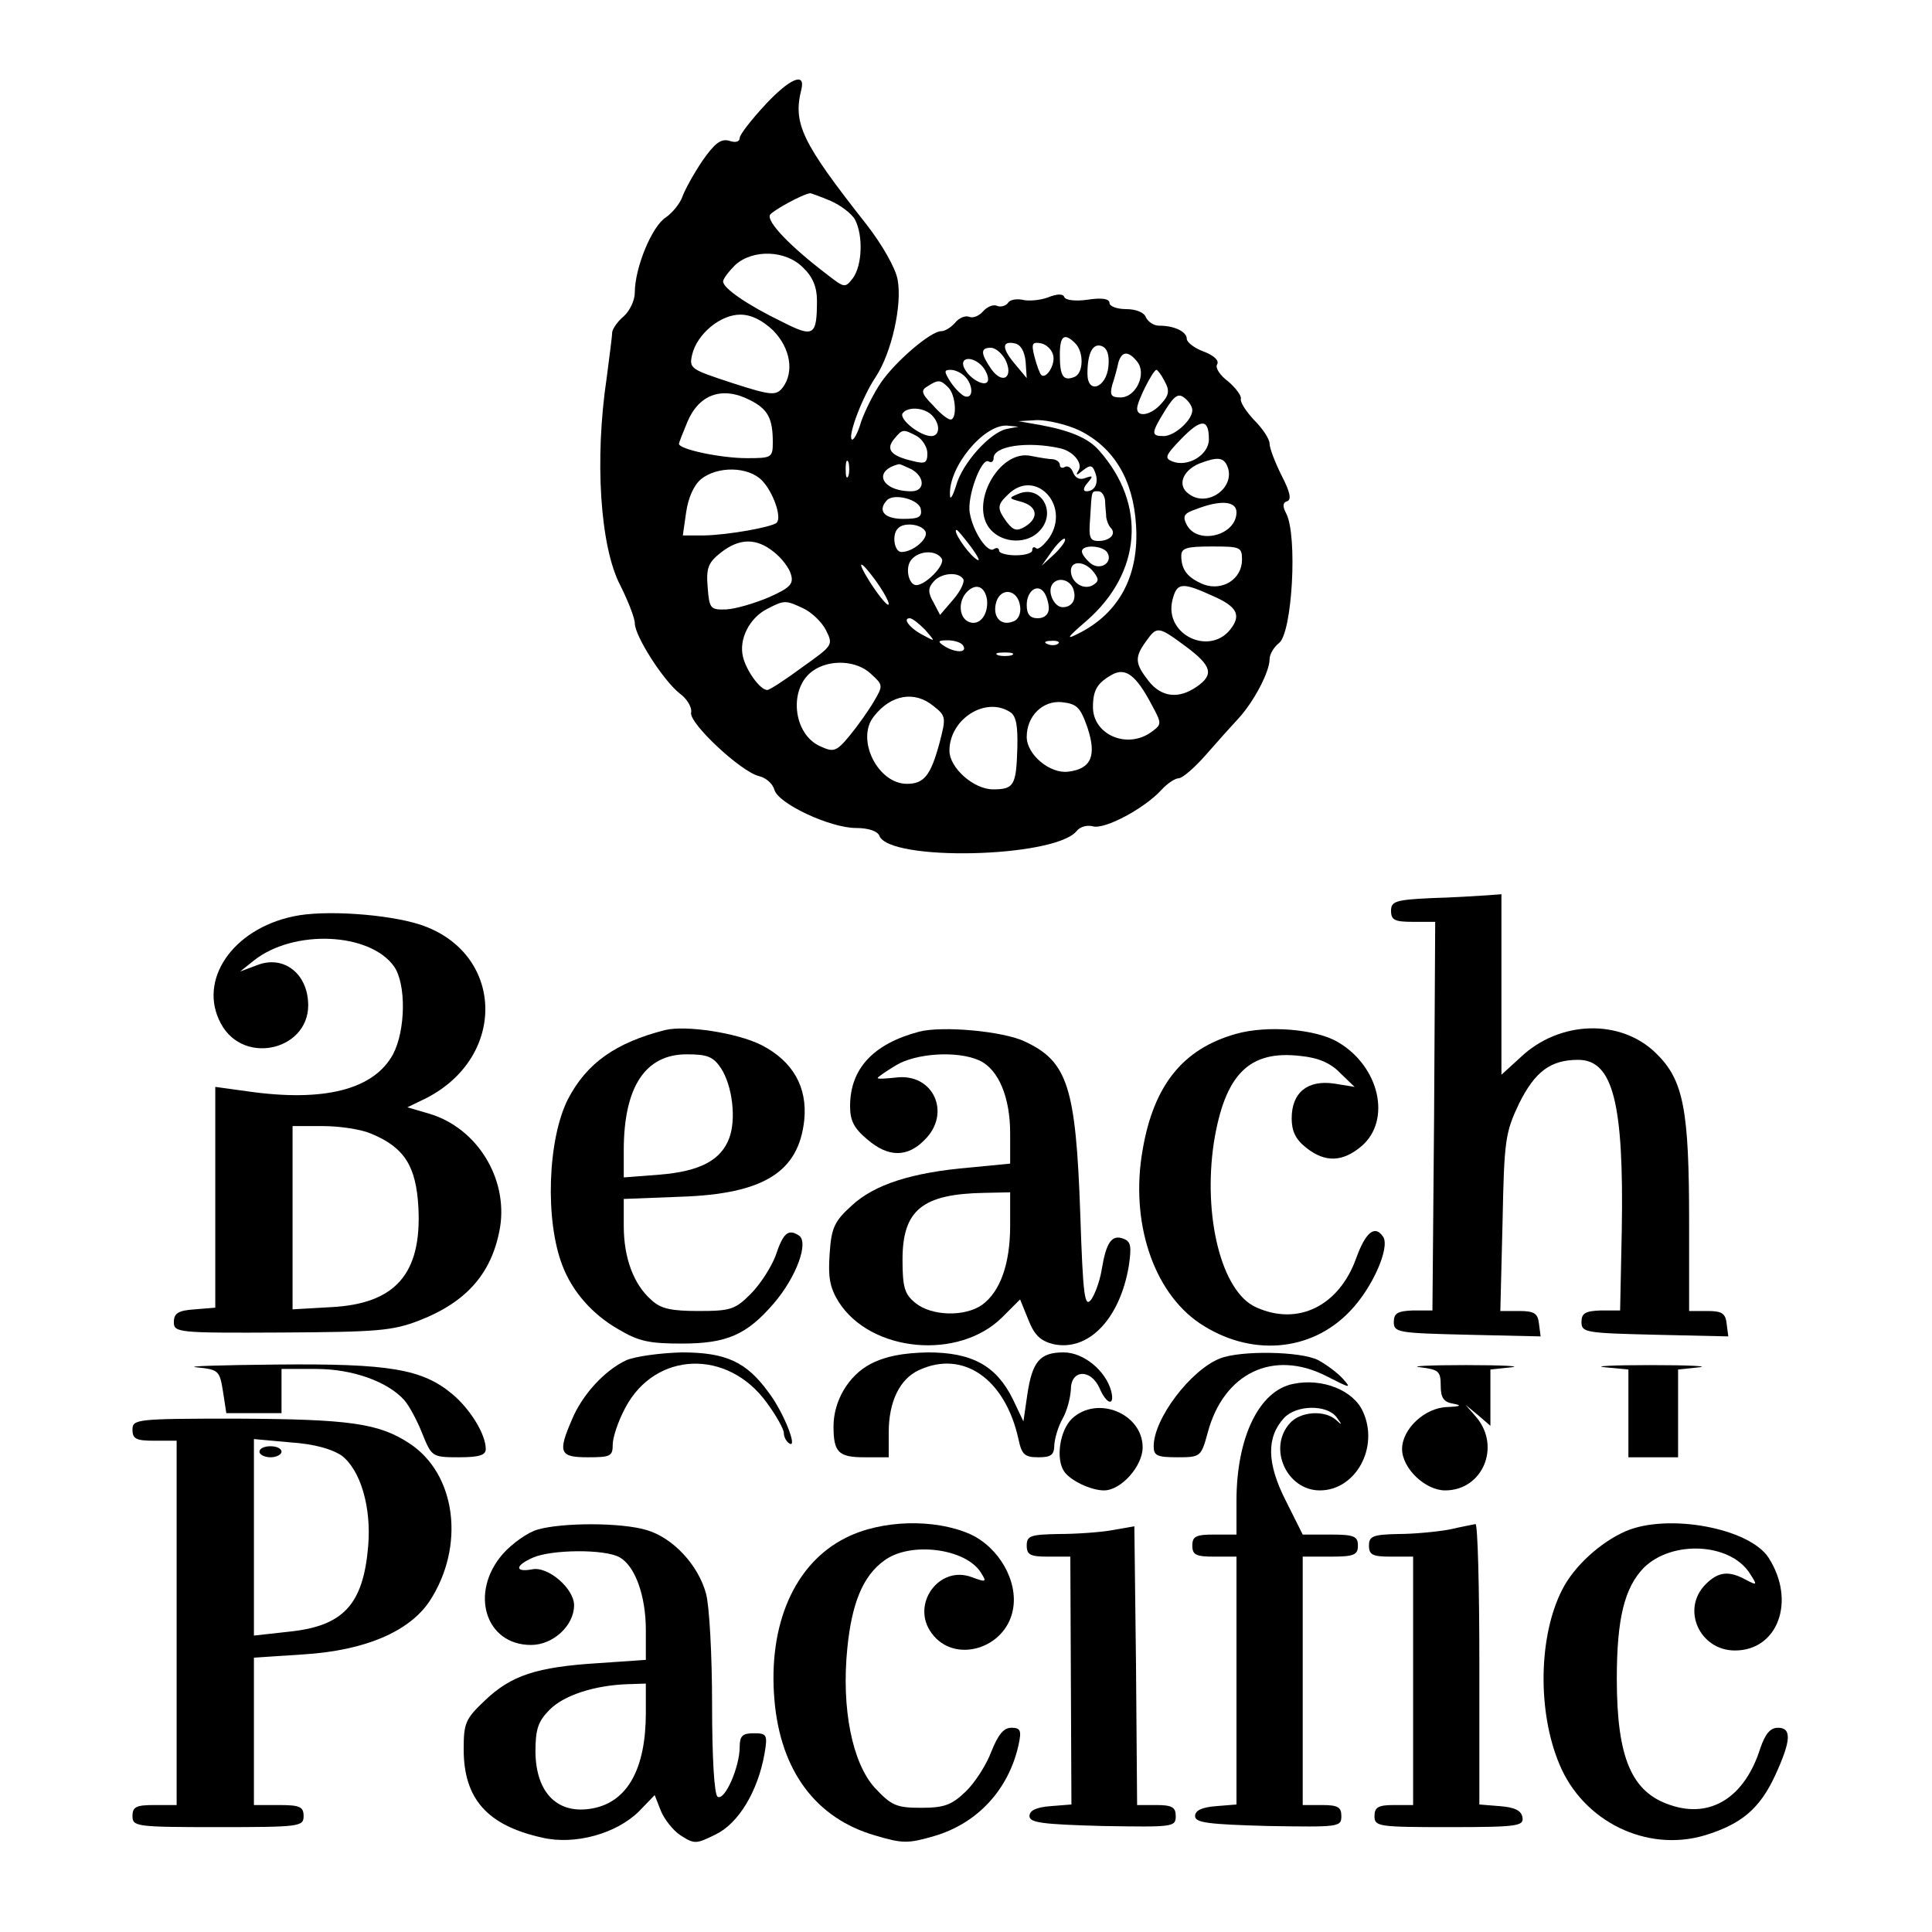 <?xml version="1.0" standalone="no"?>
<!DOCTYPE svg PUBLIC "-//W3C//DTD SVG 20010904//EN"
 "http://www.w3.org/TR/2001/REC-SVG-20010904/DTD/svg10.dtd">
<svg version="1.0" xmlns="http://www.w3.org/2000/svg"
 width="350pt" height="350pt" viewBox="0 0 350 350"
 preserveAspectRatio="xMidYMid meet">
<g transform="translate(0,350) scale(0.1,-0.1)"
fill="#000000" stroke="none">
<path d="M1387 3311 c-26 -28 -47 -55 -47 -61 0 -7 -8 -9 -19 -5 -15 4 -26 -4
-49 -37 -16 -24 -32 -53 -36 -65 -4 -11 -17 -28 -30 -37 -25 -16 -56 -91 -56
-136 0 -14 -9 -33 -20 -43 -11 -9 -20 -22 -21 -29 0 -7 -5 -44 -10 -83 -22
-147 -12 -306 25 -376 14 -28 26 -59 26 -68 0 -23 51 -103 81 -127 14 -10 23
-26 21 -35 -4 -19 90 -107 123 -115 13 -3 25 -14 28 -25 7 -25 101 -69 148
-69 23 0 39 -6 42 -14 18 -47 316 -40 357 8 6 8 19 12 30 9 22 -6 94 33 124
66 11 12 25 21 31 21 7 0 29 19 50 43 20 23 47 53 60 67 27 30 55 83 55 106 0
9 8 22 17 29 24 18 34 195 13 235 -7 13 -6 20 2 22 8 3 5 17 -10 46 -12 24
-22 50 -22 58 0 9 -13 28 -28 43 -15 16 -26 33 -24 39 1 5 -9 19 -23 31 -15
11 -24 25 -20 31 4 7 -6 16 -24 23 -17 6 -31 17 -31 23 0 13 -22 24 -50 24
-10 0 -20 7 -24 15 -3 9 -18 15 -36 15 -16 0 -30 5 -30 11 0 8 -14 10 -40 6
-21 -3 -40 -1 -42 5 -2 6 -13 6 -30 -1 -14 -5 -35 -7 -46 -4 -11 2 -23 0 -26
-6 -4 -5 -13 -8 -20 -5 -7 3 -18 -2 -25 -10 -7 -8 -18 -13 -25 -10 -7 3 -19
-2 -26 -11 -7 -8 -18 -15 -25 -15 -19 0 -83 -55 -109 -93 -13 -19 -29 -51 -36
-71 -6 -21 -14 -35 -17 -32 -7 7 19 77 44 114 28 43 48 130 39 176 -4 21 -28
63 -56 99 -118 150 -134 183 -118 246 7 31 -22 18 -65 -28z m118 -175 c18 -8
38 -23 44 -34 15 -29 13 -83 -4 -106 -14 -18 -15 -18 -47 7 -67 51 -110 96
-103 108 6 8 58 37 73 39 1 0 18 -6 37 -14z m-50 -121 c17 -16 25 -35 25 -59
0 -65 -6 -68 -63 -39 -64 31 -107 61 -107 73 0 5 10 18 22 30 32 29 92 27 123
-5z m-54 -114 c31 -32 38 -75 17 -103 -12 -15 -20 -15 -91 8 -76 25 -79 26
-73 52 9 37 51 72 87 72 20 0 40 -10 60 -29z m547 -23 c16 -16 15 -55 -2 -61
-20 -8 -26 2 -26 40 0 35 8 41 28 21z m-90 -33 l2 -30 -20 24 c-25 29 -26 44
-2 39 11 -2 18 -14 20 -33z m50 11 c4 -17 -13 -44 -22 -35 -2 2 -8 17 -12 33
-6 24 -4 27 12 24 10 -2 20 -12 22 -22z m100 -20 c-4 -39 -38 -51 -38 -13 0
38 10 56 26 50 10 -4 14 -16 12 -37z m-187 13 c16 -32 -4 -47 -25 -18 -20 29
-20 39 -1 39 8 0 19 -9 26 -21z m239 -4 c18 -22 -2 -65 -30 -65 -17 0 -20 4
-15 23 4 12 9 30 11 40 6 21 18 22 34 2z m-282 -7 c7 -7 12 -18 12 -25 0 -18
-35 0 -44 22 -7 18 15 20 32 3z m-30 -20 c15 -15 16 -41 0 -36 -6 2 -18 14
-26 26 -12 19 -12 22 0 22 8 0 19 -5 26 -12z m362 -9 c9 -16 8 -25 -6 -40 -18
-21 -44 -26 -44 -9 0 13 29 70 35 70 2 0 9 -9 15 -21z m-392 -11 c14 -14 16
-58 4 -58 -5 0 -19 11 -32 26 -21 21 -22 27 -10 34 20 13 24 12 38 -2z m-359
-23 c32 -16 41 -33 41 -76 0 -28 -2 -29 -47 -29 -47 0 -123 16 -123 26 0 2 7
20 15 39 21 51 64 66 114 40z m801 -18 c0 -18 -32 -47 -52 -47 -23 0 -23 5 3
47 17 27 24 31 35 22 8 -6 14 -16 14 -22z m-472 -9 c16 -16 15 -38 -1 -38 -20
0 -58 30 -52 41 9 13 39 11 53 -3z m268 -28 c62 -31 97 -89 102 -171 6 -91
-30 -159 -103 -196 -25 -13 -23 -9 13 22 100 87 110 211 23 309 -19 22 -52 36
-106 46 l-40 7 34 2 c19 0 54 -8 77 -19z m234 -16 c0 -28 -38 -51 -66 -40 -15
6 -13 11 16 41 36 37 50 37 50 -1z m-366 19 c-30 -6 -81 -62 -92 -103 -6 -19
-11 -27 -11 -17 -3 51 61 128 103 126 l21 -2 -21 -4z m-163 -13 c10 -6 19 -20
19 -31 0 -18 -4 -20 -27 -14 -39 9 -49 21 -33 40 15 18 16 18 41 5z m259 -22
c24 -5 42 -27 34 -40 -6 -10 -4 -10 8 0 13 10 17 10 22 -4 7 -18 0 -34 -16
-34 -6 0 -6 6 2 15 11 13 10 14 -4 9 -10 -4 -18 0 -22 10 -3 9 -10 13 -15 10
-5 -3 -9 -1 -9 4 0 5 -6 9 -12 10 -7 0 -25 3 -40 6 -58 13 -114 -89 -73 -134
23 -25 67 -26 89 -1 31 34 1 84 -40 66 -17 -7 -17 -8 6 -14 29 -8 33 -29 7
-45 -15 -9 -21 -7 -33 8 -18 25 -18 31 2 50 49 49 114 -19 75 -78 -10 -14 -21
-23 -24 -19 -4 3 -7 2 -7 -4 0 -5 -13 -9 -30 -9 -16 0 -30 4 -30 8 0 5 -4 7
-10 3 -11 -7 -37 31 -43 65 -6 29 21 102 34 94 5 -3 9 0 9 6 0 22 61 31 120
18z m-383 -50 c-3 -7 -5 -2 -5 12 0 14 2 19 5 13 2 -7 2 -19 0 -25z m687 16
c14 -38 -37 -74 -70 -49 -22 15 -12 42 18 55 34 13 45 12 52 -6z m-573 -4 c25
-14 25 -40 0 -40 -54 0 -71 37 -23 49 2 1 12 -4 23 -9z m-271 -20 c20 -20 37
-67 27 -77 -9 -8 -87 -22 -131 -23 l-39 0 6 42 c4 27 14 49 27 60 30 24 85 23
110 -2z m622 -37 c0 -10 2 -23 2 -30 1 -6 4 -15 8 -19 11 -11 -1 -24 -22 -24
-16 0 -18 6 -15 43 3 50 2 47 15 47 6 0 11 -8 12 -17z m-334 -15 c3 -15 -4
-18 -32 -18 -34 0 -47 15 -29 34 13 13 58 1 61 -16z m572 -6 c0 -42 -70 -60
-90 -23 -8 16 -6 21 18 29 44 17 72 14 72 -6z m-564 -34 c8 -12 -21 -38 -43
-38 -13 0 -18 32 -6 43 10 11 41 8 49 -5z m84 -30 c15 -21 17 -28 6 -19 -16
13 -41 51 -33 51 2 0 14 -15 27 -32z m151 -11 l-24 -22 19 27 c10 14 21 24 23
22 3 -3 -6 -15 -18 -27z m-509 3 c14 -11 28 -29 31 -41 5 -17 -2 -24 -40 -41
-26 -11 -60 -21 -77 -22 -29 -1 -31 1 -34 40 -3 35 1 45 24 63 33 26 64 27 96
1z m604 -1 c11 -18 -13 -34 -31 -19 -8 7 -15 16 -15 21 0 13 38 11 46 -2z
m244 -13 c0 -35 -35 -57 -69 -45 -29 12 -41 26 -41 52 0 14 9 17 55 17 52 0
55 -1 55 -24z m-544 2 c7 -11 -29 -48 -46 -48 -14 0 -21 32 -9 46 14 17 45 18
55 2z m-96 -82 c0 -6 -11 6 -25 26 -14 20 -25 40 -25 44 0 5 11 -7 25 -26 14
-19 25 -39 25 -44z m371 58 c10 -13 10 -17 -1 -24 -17 -10 -40 5 -40 26 0 19
25 18 41 -2z m-236 -13 c3 -5 -5 -22 -18 -37 l-24 -28 -12 23 c-10 17 -10 26
0 37 13 16 45 19 54 5z m199 -17 c7 -19 -1 -34 -19 -34 -15 0 -28 27 -19 41 9
14 31 10 38 -7z m-156 -20 c3 -27 -13 -48 -32 -41 -19 7 -21 38 -4 55 16 16
32 10 36 -14z m112 -16 c0 -11 -8 -18 -20 -18 -14 0 -20 7 -20 24 0 26 20 40
32 22 4 -6 8 -19 8 -28z m298 22 c41 -18 50 -33 34 -56 -37 -55 -124 -15 -108
49 8 32 17 33 74 7z m-350 -18 c2 -13 -3 -25 -13 -28 -23 -9 -38 10 -30 36 9
27 39 22 43 -8z m-393 -4 c15 -7 33 -24 41 -39 14 -28 13 -28 -43 -68 -31 -23
-59 -41 -63 -41 -13 0 -38 35 -44 60 -8 32 12 71 44 87 31 16 33 16 65 1z
m221 -39 c19 -22 19 -22 -3 -10 -24 12 -39 31 -25 31 5 0 17 -10 28 -21z m472
-30 c47 -35 52 -51 20 -73 -33 -23 -64 -19 -87 10 -25 32 -26 43 -5 72 20 28
22 28 72 -9z m-403 1 c8 -13 -15 -13 -35 0 -12 8 -11 10 7 10 12 0 25 -4 28
-10z m172 4 c-3 -3 -12 -4 -19 -1 -8 3 -5 6 6 6 11 1 17 -2 13 -5z m-84 -21
c-7 -2 -19 -2 -25 0 -7 3 -2 5 12 5 14 0 19 -2 13 -5z m-255 -34 c22 -20 22
-21 5 -50 -10 -17 -30 -45 -44 -62 -24 -29 -29 -30 -53 -19 -50 22 -58 106
-13 137 30 21 79 19 105 -6z m508 -55 c19 -35 19 -36 0 -50 -44 -32 -106 -5
-106 45 0 31 8 44 35 59 24 13 43 -1 71 -54z m-395 -3 c23 -18 23 -21 11 -67
-16 -59 -28 -74 -59 -74 -53 0 -93 81 -60 122 31 40 74 47 108 19z m279 -39
c17 -51 7 -75 -35 -80 -33 -4 -75 31 -75 63 0 38 29 66 63 63 28 -3 34 -9 47
-46z m-140 28 c11 -7 14 -25 13 -65 -2 -68 -6 -75 -44 -75 -35 0 -79 39 -79
70 0 57 65 99 110 70z"/>
<path d="M2593 1873 c-65 -3 -73 -6 -73 -23 0 -17 7 -20 40 -20 l40 0 -2 -352
-3 -352 -35 0 c-28 -1 -35 -5 -35 -21 0 -19 8 -20 133 -23 l133 -3 -3 23 c-2
19 -9 23 -36 23 l-34 0 4 160 c3 151 5 163 30 216 29 58 57 79 107 79 63 0 83
-78 79 -309 l-3 -145 -35 0 c-28 -1 -35 -5 -35 -21 0 -19 8 -20 133 -23 l133
-3 -3 23 c-2 19 -9 23 -35 23 l-33 0 0 162 c0 202 -10 256 -59 304 -64 64
-176 61 -247 -7 l-34 -31 0 163 0 164 -27 -2 c-16 -1 -61 -4 -100 -5z"/>
<path d="M532 1840 c-111 -23 -174 -116 -132 -194 42 -79 166 -47 158 41 -4
52 -46 82 -91 65 l-32 -12 25 20 c72 57 210 51 254 -11 22 -32 21 -115 -2
-159 -35 -64 -125 -87 -264 -67 l-58 8 0 -200 0 -200 -37 -3 c-30 -2 -38 -7
-38 -23 0 -19 6 -20 195 -19 174 1 201 3 250 22 87 34 132 87 146 169 14 89
-42 179 -127 205 l-41 12 35 17 c147 76 140 264 -12 314 -59 19 -174 27 -229
15z m141 -394 c60 -25 81 -59 85 -134 6 -120 -42 -174 -158 -180 l-70 -4 0
166 0 166 55 0 c31 0 70 -6 88 -14z"/>
<path d="M1205 1634 c-90 -23 -142 -60 -176 -125 -37 -73 -42 -220 -10 -302
18 -47 54 -88 101 -115 37 -22 56 -26 115 -26 82 0 118 16 167 73 41 48 64
111 45 123 -19 12 -28 5 -42 -37 -8 -21 -28 -52 -45 -69 -28 -28 -36 -31 -94
-31 -50 0 -69 4 -86 20 -32 28 -50 76 -50 134 l0 49 103 4 c151 5 214 45 224
139 6 60 -21 107 -78 136 -44 22 -136 36 -174 27z m101 -69 c21 -32 28 -93 15
-127 -15 -40 -53 -60 -126 -66 l-65 -5 0 49 c0 115 39 174 114 174 37 0 48 -4
62 -25z"/>
<path d="M1665 1631 c-83 -22 -125 -67 -125 -135 0 -26 7 -40 31 -60 38 -33
73 -33 104 -1 49 48 16 121 -51 113 -19 -2 -34 -3 -34 -1 0 2 15 12 33 23 36
22 111 27 151 9 35 -16 56 -67 56 -132 l0 -55 -72 -7 c-107 -9 -174 -31 -215
-69 -31 -28 -37 -40 -40 -87 -3 -42 0 -61 16 -87 58 -92 218 -107 297 -28 l32
32 15 -37 c11 -28 22 -38 45 -44 64 -14 121 46 137 142 5 35 4 44 -10 49 -21
8 -31 -7 -39 -55 -3 -20 -12 -45 -19 -55 -12 -16 -15 4 -20 155 -8 230 -23
276 -100 312 -39 19 -150 29 -192 18z m165 -351 c0 -70 -18 -120 -51 -144 -32
-22 -91 -20 -120 3 -20 16 -24 28 -24 79 0 90 36 119 148 121 l47 1 0 -60z"/>
<path d="M2239 1627 c-96 -27 -149 -93 -169 -210 -23 -130 19 -257 103 -314
91 -61 201 -53 272 21 41 42 73 115 61 135 -15 23 -32 9 -49 -38 -31 -87 -106
-124 -182 -89 -62 28 -96 164 -76 298 20 124 64 168 157 157 32 -3 55 -13 72
-31 l26 -25 -37 6 c-48 7 -77 -16 -77 -63 0 -23 7 -38 26 -53 35 -28 67 -26
101 3 54 47 32 144 -43 188 -40 24 -129 31 -185 15z"/>
<path d="M1135 1036 c-39 -18 -80 -62 -99 -108 -26 -60 -22 -68 29 -68 41 0
45 2 45 23 0 13 10 43 23 67 54 102 185 107 256 9 17 -23 31 -48 31 -55 0 -7
4 -15 10 -19 16 -10 -11 58 -38 93 -40 55 -77 72 -157 72 -38 -1 -83 -7 -100
-14z"/>
<path d="M1577 1029 c-40 -21 -67 -67 -67 -113 0 -47 9 -56 56 -56 l44 0 0 45
c0 56 20 97 55 113 80 37 156 -16 180 -125 6 -28 11 -33 36 -33 23 0 29 4 29
23 1 12 7 33 15 47 8 14 14 37 15 53 0 36 36 38 52 2 13 -30 28 -33 21 -5 -10
37 -50 70 -86 70 -43 0 -57 -16 -66 -77 l-7 -48 -19 40 c-30 61 -74 85 -154
85 -46 -1 -77 -7 -104 -21z"/>
<path d="M2210 1039 c-53 -21 -120 -109 -120 -159 0 -17 6 -20 43 -20 42 0 43
1 55 45 29 108 119 151 215 102 43 -22 46 -23 30 -5 -10 11 -30 26 -45 34 -31
16 -140 18 -178 3z"/>
<path d="M356 1023 c40 -4 42 -6 48 -44 l6 -39 50 0 50 0 0 40 0 40 63 0 c66
0 129 -23 159 -56 9 -10 24 -38 33 -61 17 -42 18 -43 66 -43 38 0 49 4 49 15
0 26 -27 71 -60 99 -55 46 -114 56 -319 54 -102 -1 -167 -3 -145 -5z"/>
<path d="M2573 1023 c33 -4 37 -7 37 -33 0 -22 5 -30 23 -33 16 -3 13 -5 -11
-6 -41 -1 -82 -40 -82 -76 0 -35 42 -75 78 -75 68 0 101 79 57 132 l-20 23 23
-19 22 -19 0 51 0 51 38 4 c20 2 -17 4 -83 4 -66 0 -103 -2 -82 -4z"/>
<path d="M2908 1023 l42 -4 0 -80 0 -79 45 0 45 0 0 79 0 80 38 4 c20 2 -19 4
-88 4 -69 0 -106 -2 -82 -4z"/>
<path d="M2343 993 c-62 -12 -103 -97 -103 -212 l0 -61 -40 0 c-33 0 -40 -3
-40 -20 0 -17 7 -20 40 -20 l40 0 0 -224 0 -225 -37 -3 c-26 -2 -38 -8 -38
-18 0 -12 23 -15 133 -18 127 -2 132 -2 132 18 0 16 -6 20 -35 20 l-35 0 0
225 0 225 50 0 c43 0 50 3 50 20 0 17 -7 20 -50 20 l-50 0 -31 62 c-34 67 -35
114 -3 149 22 24 77 25 95 2 11 -15 11 -16 -1 -5 -21 18 -64 15 -83 -6 -41
-45 -6 -122 54 -122 65 0 108 78 78 143 -17 38 -73 61 -126 50z"/>
<path d="M1942 930 c-22 -21 -30 -73 -14 -96 11 -16 48 -34 72 -34 31 0 70 44
70 78 0 61 -82 95 -128 52z"/>
<path d="M240 910 c0 -17 7 -20 40 -20 l40 0 0 -330 0 -330 -40 0 c-33 0 -40
-3 -40 -20 0 -19 7 -20 155 -20 148 0 155 1 155 20 0 17 -7 20 -45 20 l-45 0
0 134 0 133 91 6 c110 7 190 41 227 96 65 99 49 230 -36 286 -56 37 -110 44
-314 45 -181 0 -188 -1 -188 -20z m379 -47 c34 -26 54 -93 48 -164 -9 -106
-45 -145 -144 -155 l-63 -7 0 178 0 178 66 -6 c44 -3 75 -12 93 -24z"/>
<path d="M470 870 c0 -5 9 -10 20 -10 11 0 20 5 20 10 0 6 -9 10 -20 10 -11 0
-20 -4 -20 -10z"/>
<path d="M974 729 c-18 -5 -46 -25 -63 -44 -61 -70 -32 -165 51 -165 40 0 78
35 78 72 0 30 -47 71 -76 65 -32 -6 -31 7 1 21 33 15 130 16 157 1 28 -15 48
-69 48 -132 l0 -54 -87 -6 c-111 -7 -157 -22 -205 -68 -35 -33 -38 -41 -38
-88 0 -90 43 -138 142 -160 59 -14 135 7 176 48 l28 29 11 -28 c6 -15 22 -36
36 -45 25 -16 28 -16 64 2 41 20 76 78 88 146 6 35 4 37 -20 37 -20 0 -25 -5
-25 -25 0 -36 -27 -98 -40 -90 -6 4 -10 69 -10 168 0 89 -5 179 -11 200 -14
52 -60 101 -107 115 -46 14 -153 14 -198 1z m196 -332 c0 -101 -33 -161 -96
-173 -63 -12 -103 27 -104 102 0 42 5 56 26 77 26 26 81 44 142 46 l32 1 0
-53z"/>
<path d="M1532 714 c-92 -46 -141 -156 -129 -294 11 -128 75 -214 182 -245 50
-15 60 -15 108 -1 78 23 134 84 152 164 6 27 4 32 -13 32 -14 0 -24 -13 -36
-43 -9 -24 -30 -57 -47 -73 -25 -24 -39 -29 -80 -29 -45 0 -54 4 -84 36 -41
45 -61 144 -50 253 8 81 28 131 67 159 47 35 148 22 175 -22 11 -17 10 -18
-17 -8 -59 22 -111 -50 -72 -102 41 -56 134 -28 147 43 10 51 -25 113 -78 137
-64 28 -160 26 -225 -7z"/>
<path d="M2015 728 c-22 -4 -66 -7 -97 -7 -51 -1 -58 -3 -58 -21 0 -17 7 -20
39 -20 l40 0 1 -224 1 -225 -38 -3 c-26 -2 -38 -8 -38 -18 0 -12 23 -15 133
-18 127 -2 132 -2 132 18 0 16 -7 20 -35 20 l-35 0 -2 253 -3 252 -40 -7z"/>
<path d="M2625 729 c-22 -4 -64 -8 -92 -8 -46 -1 -53 -4 -53 -21 0 -17 7 -20
40 -20 l40 0 0 -225 0 -225 -35 0 c-28 0 -35 -4 -35 -20 0 -19 7 -20 136 -20
124 0 135 2 132 18 -2 12 -14 18 -41 20 l-37 3 0 255 c0 140 -3 253 -7 253 -5
-1 -26 -5 -48 -10z"/>
<path d="M2945 726 c-46 -20 -94 -64 -115 -106 -43 -84 -45 -221 -5 -316 43
-104 158 -160 263 -129 66 20 100 48 128 109 29 63 30 86 5 86 -14 0 -23 -11
-32 -37 -28 -89 -90 -128 -163 -103 -70 23 -97 85 -97 229 0 109 14 165 49
201 51 50 155 45 191 -9 15 -23 15 -24 -6 -13 -31 17 -50 15 -73 -8 -45 -45
-11 -120 53 -120 78 0 111 90 61 168 -35 54 -183 81 -259 48z"/>
</g>
</svg>
